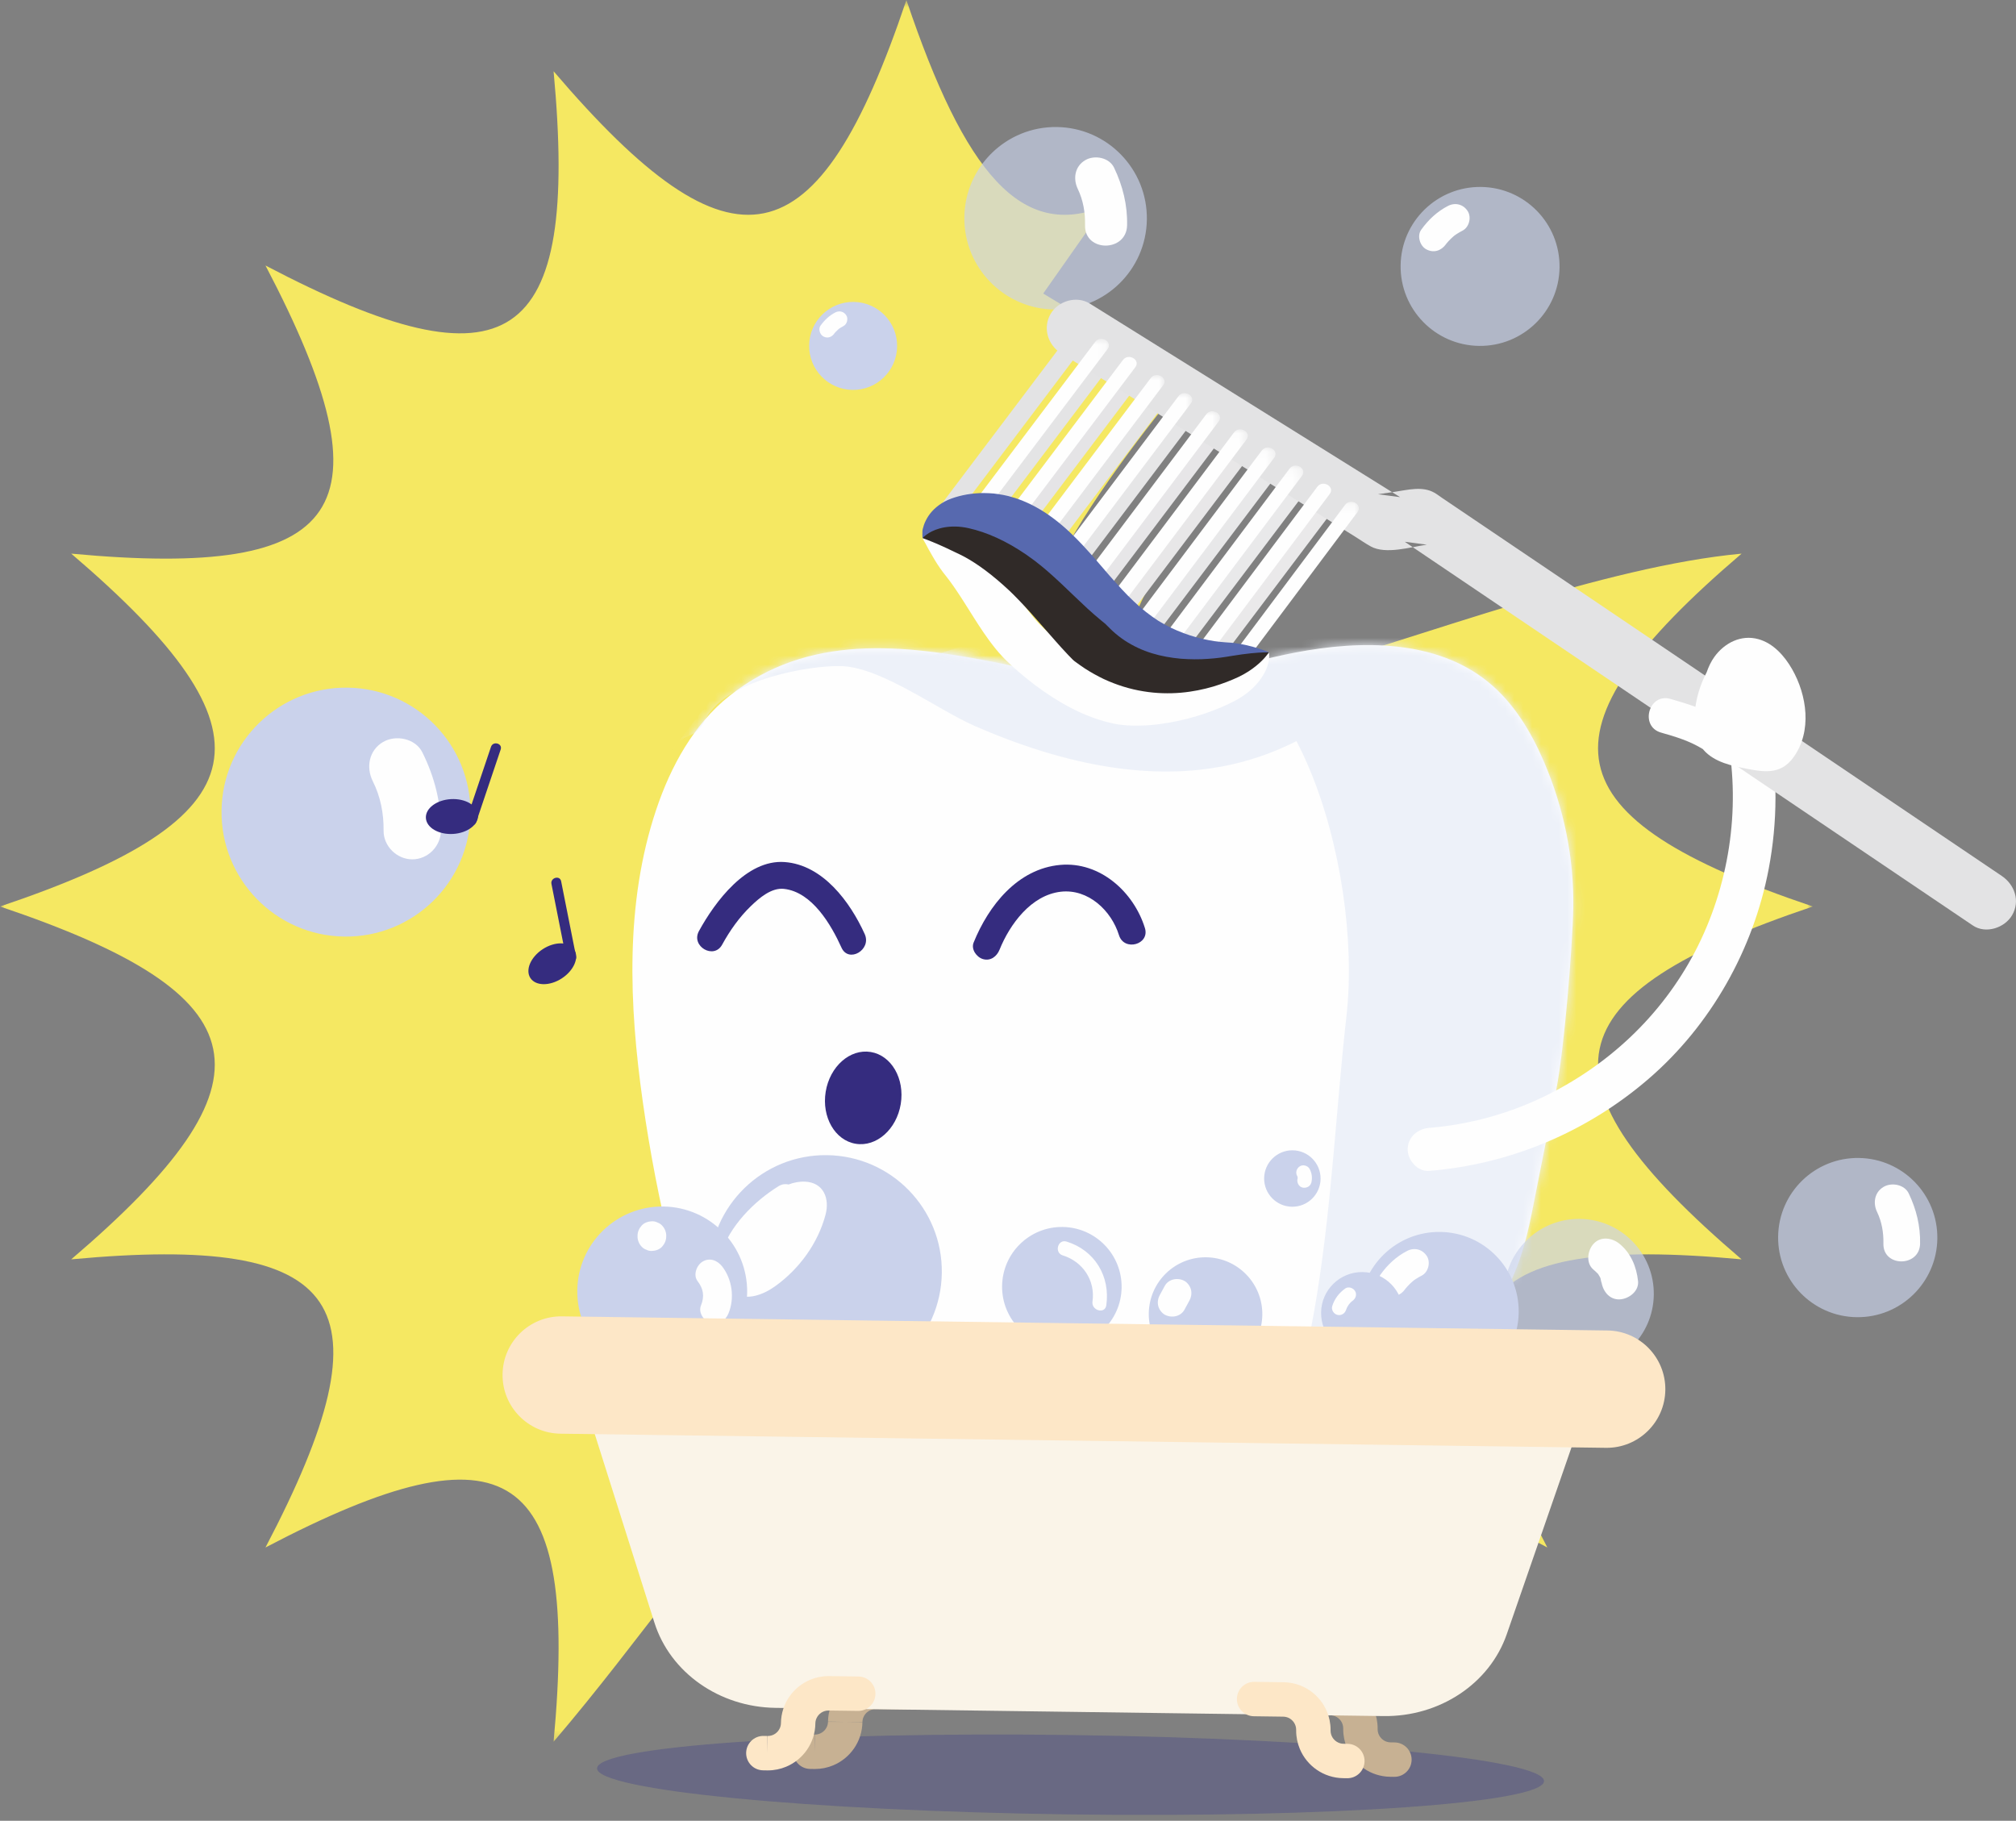 <?xml version="1.0" encoding="UTF-8"?>
<svg width="227px" height="205px" viewBox="0 0 227 205" version="1.1" xmlns="http://www.w3.org/2000/svg" xmlns:xlink="http://www.w3.org/1999/xlink">
    <rect x="0" y="0" width="227" height="205" fill="#808080" stroke="none"/>
    <!-- Generator: Sketch 54.1 (76490) - https://sketchapp.com -->
    <title>Group 168</title>
    <desc>Created with Sketch.</desc>
    <defs>
        <polygon id="path-1" points="0 0.692 204.123 0.692 204.123 196.794 0 196.794"></polygon>
        <polygon id="path-3" points="0.359 0.401 17.048 0.401 17.048 21.536 0.359 21.536"></polygon>
        <polygon id="path-5" points="0.49 0.442 17.179 0.442 17.179 21.578 0.49 21.578"></polygon>
        <polygon id="path-7" points="0.621 0.484 17.31 0.484 17.31 21.62 0.621 21.62"></polygon>
        <polygon id="path-9" points="0.753 0.526 17.44 0.526 17.44 21.661 0.753 21.661"></polygon>
        <polygon id="path-11" points="0.883 0.567 17.571 0.567 17.571 21.702 0.883 21.702"></polygon>
        <polygon id="path-13" points="0.014 0.61 16.702 0.61 16.702 21.745 0.014 21.745"></polygon>
        <polygon id="path-15" points="0.144 0.652 16.832 0.652 16.832 21.787 0.144 21.787"></polygon>
        <polygon id="path-17" points="0.275 0.693 16.964 0.693 16.964 21.829 0.275 21.829"></polygon>
        <polygon id="path-19" points="0.406 0.735 17.095 0.735 17.095 21.871 0.406 21.871"></polygon>
        <polygon id="path-21" points="0.537 0.776 17.226 0.776 17.226 21.912 0.537 21.912"></polygon>
        <path d="M74.833,1.165 C68.635,2.355 62.339,4.655 55.975,4.687 L55.975,4.687 C51.081,4.712 46.007,3.228 41.181,2.283 L41.181,2.283 C30.771,0.243 20.018,-1.039 11.134,6.041 L11.134,6.041 C7.097,9.256 4.515,13.988 2.878,18.88 L2.878,18.88 C-0.633,29.378 -0.176,40.787 1.377,51.744 L1.377,51.744 C2.975,63.009 5.698,74.115 9.48,84.846 L9.48,84.846 C12.049,92.132 14.37,105.876 23.849,106.94 L23.849,106.94 C27.655,107.368 31.278,105.378 34.525,103.347 L34.525,103.347 C37.446,101.519 40.313,99.602 43.116,97.596 L43.116,97.596 C45.986,95.545 49.006,93.322 52.439,92.787 L52.439,92.787 C52.803,92.731 53.169,92.694 53.54,92.676 L53.54,92.676 C57.528,92.497 65.829,101.564 69.407,103.908 L69.407,103.908 C71.995,105.602 74.823,107.364 77.91,107.167 L77.91,107.167 C82.319,106.884 87.949,101.148 89.961,97.214 L89.961,97.214 C92.715,91.832 94.238,84.99 96.18,79.228 L96.18,79.228 C98.607,72.025 100.01,71.684 101.486,64.242 L101.486,64.242 C102.405,59.606 103.325,54.97 104.243,50.335 L104.243,50.335 C105.117,45.931 106.07,34.361 106.149,29.873 L106.149,29.873 C106.248,24.258 105.077,18.639 102.863,13.481 L102.863,13.481 C101.404,10.081 99.437,6.807 96.566,4.471 L96.566,4.471 C92.788,1.401 87.958,0.322 83.016,0.322 L83.016,0.322 C80.27,0.322 77.488,0.655 74.833,1.165" id="path-23"></path>
        <path d="M74.833,1.165 C68.635,2.355 62.339,4.655 55.975,4.687 L55.975,4.687 C51.081,4.712 46.007,3.228 41.181,2.283 L41.181,2.283 C30.771,0.243 20.018,-1.039 11.134,6.041 L11.134,6.041 C7.097,9.256 4.515,13.988 2.878,18.88 L2.878,18.88 C-0.633,29.378 -0.176,40.787 1.377,51.744 L1.377,51.744 C2.975,63.009 5.698,74.115 9.48,84.846 L9.48,84.846 C12.049,92.132 14.37,105.876 23.849,106.94 L23.849,106.94 C27.655,107.368 31.278,105.378 34.525,103.347 L34.525,103.347 C37.446,101.519 40.313,99.602 43.116,97.596 L43.116,97.596 C45.986,95.545 49.006,93.322 52.439,92.787 L52.439,92.787 C52.803,92.731 53.169,92.694 53.54,92.676 L53.54,92.676 C57.528,92.497 65.829,101.564 69.407,103.908 L69.407,103.908 C71.995,105.602 74.823,107.364 77.91,107.167 L77.91,107.167 C82.319,106.884 87.949,101.148 89.961,97.214 L89.961,97.214 C92.715,91.832 94.238,84.99 96.18,79.228 L96.18,79.228 C98.607,72.025 100.01,71.684 101.486,64.242 L101.486,64.242 C102.405,59.606 103.325,54.97 104.243,50.335 L104.243,50.335 C105.117,45.931 106.07,34.361 106.149,29.873 L106.149,29.873 C106.248,24.258 105.077,18.639 102.863,13.481 L102.863,13.481 C101.404,10.081 99.437,6.807 96.566,4.471 L96.566,4.471 C92.788,1.401 87.958,0.322 83.016,0.322 L83.016,0.322 C80.27,0.322 77.488,0.655 74.833,1.165" id="path-25"></path>
        <polygon id="path-27" points="0.664 0.843 16.864 0.843 16.864 21.549 0.664 21.549"></polygon>
        <polygon id="path-29" points="0.935 0.92 17.119 0.92 17.119 21.639 0.935 21.639"></polygon>
        <polygon id="path-31" points="0.069 0.96 16.245 0.96 16.245 21.684 0.069 21.684"></polygon>
        <polygon id="path-33" points="0.204 0.998 16.371 0.998 16.371 21.729 0.204 21.729"></polygon>
        <polygon id="path-35" points="0.339 0.036 16.499 0.036 16.499 20.774 0.339 20.774"></polygon>
        <polygon id="path-37" points="0.474 0.076 16.625 0.076 16.625 20.819 0.474 20.819"></polygon>
        <polygon id="path-39" points="0.609 0.114 16.752 0.114 16.752 20.864 0.609 20.864"></polygon>
        <polygon id="path-41" points="0.879 0.191 17.005 0.191 17.005 20.954 0.879 20.954"></polygon>
    </defs>
    <g id="Page-1" stroke="none" stroke-width="1" fill="none" fill-rule="evenodd">
        <g id="Esileht" transform="translate(-371, -604)">
            <g id="Group-168" transform="translate(371, 603)">
                <g id="Group-3" transform="translate(0, 0.308)">
                    <mask id="mask-2" fill="white">
                        <use xlink:href="#path-1"></use>
                    </mask>
                    <g id="Clip-2"></g>
                    <path d="M204.123,102.754 C174.464,92.757 172.438,83.234 196.102,63.026 C165.11,65.909 114.796,94.543 129.217,67.02 C101.693,81.442 133.545,43.407 133.545,43.407 L117.464,33.742 L124.392,23.887 C115.027,27.776 108.646,20.232 102.061,0.692 C92.064,30.352 82.541,32.377 62.334,8.713 C65.217,39.705 57.416,45.007 29.893,30.585 C44.314,58.108 39.012,65.909 8.02,63.026 C31.685,83.234 29.658,92.757 0,102.754 C29.658,112.751 31.685,122.275 8.02,142.482 C39.012,139.599 44.314,147.399 29.893,174.923 C57.416,160.501 65.217,165.804 62.334,196.794 C82.541,173.131 92.064,150.523 102.061,180.181 C112.058,150.523 117.971,159.28 138.178,182.945 C135.295,151.953 146.707,160.501 174.229,174.923 C159.809,147.399 165.11,139.599 196.102,142.482 C172.438,122.275 174.464,112.751 204.123,102.754" id="Fill-1" fill="#F5E862" mask="url(#mask-2)"></path>
                </g>
                <g id="Group-6" transform="translate(105, 38.308)">
                    <mask id="mask-4" fill="white">
                        <use xlink:href="#path-3"></use>
                    </mask>
                    <g id="Clip-5"></g>
                    <path d="M15.053,0.841 L2.359,17.665 C1.76,18.46 1.161,19.253 0.562,20.048 C-0.244,21.114 1.559,22.15 2.355,21.095 L15.048,4.271 C15.648,3.477 16.245,2.683 16.846,1.888 C17.651,0.821 15.848,-0.214 15.053,0.841" id="Fill-4" fill="#E3E3E4" mask="url(#mask-4)"></path>
                </g>
                <g id="Group-9" transform="translate(108, 40.308)">
                    <mask id="mask-6" fill="white">
                        <use xlink:href="#path-5"></use>
                    </mask>
                    <g id="Clip-8"></g>
                    <path d="M15.184,0.882 L2.49,17.707 C1.891,18.501 1.292,19.295 0.693,20.09 C-0.113,21.155 1.69,22.192 2.486,21.137 L15.179,4.313 C15.779,3.518 16.377,2.725 16.976,1.93 C17.782,0.862 15.979,-0.173 15.184,0.882" id="Fill-7" fill="#E4E4E5" mask="url(#mask-6)"></path>
                </g>
                <g id="Group-12" transform="translate(111, 42.308)">
                    <mask id="mask-8" fill="white">
                        <use xlink:href="#path-7"></use>
                    </mask>
                    <g id="Clip-11"></g>
                    <path d="M15.315,0.924 L2.621,17.749 C2.022,18.543 1.422,19.338 0.824,20.131 C0.018,21.197 1.821,22.234 2.617,21.179 L15.31,4.355 C15.91,3.56 16.508,2.766 17.107,1.972 C17.913,0.905 16.11,-0.131 15.315,0.924" id="Fill-10" fill="#E5E4E6" mask="url(#mask-8)"></path>
                </g>
                <g id="Group-15" transform="translate(114, 44.308)">
                    <mask id="mask-10" fill="white">
                        <use xlink:href="#path-9"></use>
                    </mask>
                    <g id="Clip-14"></g>
                    <path d="M15.446,0.966 L2.752,17.791 C2.153,18.585 1.553,19.379 0.955,20.173 C0.149,21.239 1.951,22.275 2.748,21.221 L15.441,4.396 C16.041,3.602 16.638,2.808 17.238,2.014 C18.044,0.947 16.241,-0.089 15.446,0.966" id="Fill-13" fill="#E5E5E6" mask="url(#mask-10)"></path>
                </g>
                <g id="Group-18" transform="translate(117, 46.308)">
                    <mask id="mask-12" fill="white">
                        <use xlink:href="#path-11"></use>
                    </mask>
                    <g id="Clip-17"></g>
                    <path d="M15.576,1.007 C11.345,6.615 7.114,12.224 2.882,17.832 L1.085,20.215 C0.281,21.28 2.083,22.318 2.878,21.263 C7.109,15.653 11.341,10.046 15.572,4.438 C16.172,3.644 16.77,2.849 17.369,2.056 C18.174,0.988 16.372,-0.048 15.576,1.007" id="Fill-16" fill="#E6E6E7" mask="url(#mask-12)"></path>
                </g>
                <g id="Group-21" transform="translate(121, 48.308)">
                    <mask id="mask-14" fill="white">
                        <use xlink:href="#path-13"></use>
                    </mask>
                    <g id="Clip-20"></g>
                    <path d="M14.707,1.049 C10.476,6.658 6.243,12.266 2.013,17.874 C1.414,18.668 0.814,19.462 0.216,20.256 C-0.59,21.322 1.213,22.36 2.009,21.305 C6.24,15.696 10.471,10.088 14.702,4.48 L16.499,2.097 C17.305,1.03 15.502,-0.006 14.707,1.049" id="Fill-19" fill="#E7E6E8" mask="url(#mask-14)"></path>
                </g>
                <g id="Group-24" transform="translate(124, 50.308)">
                    <mask id="mask-16" fill="white">
                        <use xlink:href="#path-15"></use>
                    </mask>
                    <g id="Clip-23"></g>
                    <path d="M14.838,1.091 C10.607,6.7 6.374,12.308 2.143,17.916 C1.545,18.71 0.945,19.504 0.347,20.298 C-0.459,21.364 1.344,22.401 2.14,21.346 C6.37,15.737 10.602,10.129 14.833,4.521 C15.433,3.728 16.03,2.933 16.63,2.139 C17.436,1.072 15.633,0.037 14.838,1.091" id="Fill-22" fill="#E8E7E8" mask="url(#mask-16)"></path>
                </g>
                <g id="Group-27" transform="translate(127, 52.308)">
                    <mask id="mask-18" fill="white">
                        <use xlink:href="#path-17"></use>
                    </mask>
                    <g id="Clip-26"></g>
                    <path d="M14.969,1.133 C10.737,6.741 6.505,12.349 2.275,17.957 L0.478,20.341 C-0.328,21.406 1.475,22.443 2.271,21.388 L14.964,4.563 C15.564,3.769 16.162,2.975 16.761,2.181 C17.567,1.113 15.764,0.078 14.969,1.133" id="Fill-25" fill="#E8E8E9" mask="url(#mask-18)"></path>
                </g>
                <g id="Group-30" transform="translate(130, 54.308)">
                    <mask id="mask-20" fill="white">
                        <use xlink:href="#path-19"></use>
                    </mask>
                    <g id="Clip-29"></g>
                    <path d="M15.099,1.175 L2.406,17.999 C1.806,18.794 1.207,19.587 0.609,20.382 C-0.197,21.448 1.606,22.485 2.401,21.43 L15.094,4.605 C15.694,3.811 16.293,3.017 16.893,2.222 C17.697,1.155 15.895,0.12 15.099,1.175" id="Fill-28" fill="#E9E9EA" mask="url(#mask-20)"></path>
                </g>
                <g id="Group-33" transform="translate(133, 56.308)">
                    <mask id="mask-22" fill="white">
                        <use xlink:href="#path-21"></use>
                    </mask>
                    <g id="Clip-32"></g>
                    <path d="M15.23,1.217 L2.537,18.041 C1.937,18.835 1.338,19.629 0.74,20.424 C-0.066,21.49 1.737,22.526 2.532,21.471 L15.225,4.647 C15.825,3.852 16.423,3.059 17.024,2.264 C17.828,1.197 16.025,0.162 15.23,1.217" id="Fill-31" fill="#EAE9EA" mask="url(#mask-22)"></path>
                </g>
                <g id="Group-42" transform="translate(67, 73.308)">
                    <path d="M106.856,128.227 C106.823,130.696 82.926,132.373 53.483,131.976 C24.038,131.578 0.195,129.254 0.23,126.787 C0.262,124.319 24.159,122.641 53.602,123.039 C83.047,123.437 106.889,125.759 106.856,128.227" id="Fill-34" fill-opacity="0.3" fill="#33348B"></path>
                    <path d="M34.964,116.293 L31.66,116.248 L31.662,116.248 L31.588,116.248 C30.861,116.248 30.158,116.394 29.522,116.66 C28.567,117.062 27.756,117.728 27.175,118.569 C26.596,119.409 26.248,120.436 26.234,121.528 L26.234,121.546 L26.234,121.556 L28.171,121.556 L26.234,121.528 C26.232,121.737 26.188,121.925 26.112,122.1 C26,122.359 25.81,122.585 25.573,122.743 C25.336,122.898 25.065,122.989 24.755,122.99 L24.708,122.99 L24.708,124.927 L24.735,122.99 L24.278,122.984 C23.21,122.969 22.33,123.825 22.316,124.894 C22.301,125.965 23.156,126.844 24.227,126.858 L24.697,126.864 L24.708,126.864 L24.755,126.864 C25.482,126.865 26.184,126.718 26.82,126.451 C27.777,126.05 28.587,125.385 29.166,124.544 C29.747,123.704 30.094,122.675 30.109,121.582 L30.109,121.566 L30.109,121.556 L28.171,121.556 L30.109,121.582 C30.111,121.374 30.155,121.186 30.231,121.013 C30.343,120.754 30.533,120.525 30.769,120.37 C31.006,120.212 31.279,120.123 31.588,120.123 L31.588,119.507 L31.582,120.123 L31.588,120.123 L31.588,119.507 L31.582,120.123 L31.587,120.123 L31.607,120.123 L31.609,120.123 L34.911,120.166 C35.982,120.183 36.86,119.326 36.874,118.255 C36.889,117.186 36.033,116.308 34.964,116.293" id="Fill-36" fill="#C7B193"></path>
                    <path d="M79.483,120.769 L82.787,120.814 C82.995,120.817 83.182,120.861 83.356,120.936 C83.616,121.048 83.842,121.239 84,121.473 C84.156,121.712 84.246,121.984 84.246,122.293 L84.246,122.32 L84.246,122.312 L84.246,122.386 C84.245,123.113 84.393,123.815 84.66,124.453 C85.06,125.408 85.725,126.219 86.567,126.798 C87.407,127.378 88.435,127.726 89.528,127.74 L89.984,127.746 C91.053,127.76 91.933,126.906 91.948,125.835 C91.962,124.765 91.106,123.886 90.036,123.872 L89.581,123.866 C89.373,123.863 89.185,123.82 89.011,123.745 C88.751,123.631 88.525,123.441 88.368,123.206 C88.211,122.968 88.121,122.695 88.121,122.386 L88.121,122.368 L88.121,122.361 L88.121,122.293 C88.122,121.566 87.974,120.863 87.708,120.227 C87.306,119.272 86.642,118.46 85.8,117.88 C84.96,117.301 83.932,116.954 82.838,116.94 L79.536,116.895 C78.466,116.88 77.587,117.736 77.573,118.806 C77.558,119.876 78.414,120.754 79.483,120.77 L79.483,120.769 Z" id="Fill-38" fill="#C7B193"></path>
                    <path d="M56.441,92.788 C53.006,93.323 49.986,95.545 47.117,97.598 C44.312,99.602 41.447,101.52 38.524,103.349 C35.278,105.379 31.656,107.368 27.849,106.94 C18.37,105.877 16.049,92.132 13.481,84.846 C9.698,74.115 6.977,63.01 5.378,51.745 C3.824,40.787 3.367,29.377 6.878,18.882 C8.514,13.988 11.098,9.258 15.134,6.041 C24.018,-1.038 34.771,0.243 45.181,2.283 C50.007,3.229 55.082,4.713 59.975,4.688 C66.34,4.655 72.635,2.355 78.834,1.165 C86.269,-0.261 94.69,-0.304 100.566,4.472 C103.437,6.807 105.404,10.081 106.863,13.481 C109.077,18.64 110.246,24.259 110.149,29.872 C110.07,34.36 109.117,45.932 108.244,50.336 C107.325,54.972 106.406,59.606 105.486,64.242 C104.01,71.684 102.606,72.025 100.179,79.228 C98.238,84.99 96.714,91.832 93.961,97.215 C91.949,101.148 86.319,106.885 81.91,107.166 C78.825,107.363 75.994,105.601 73.408,103.909 C69.829,101.564 61.527,92.498 57.54,92.677 C57.17,92.693 56.802,92.731 56.441,92.788" id="Fill-40" fill="#FEFEFE"></path>
                </g>
                <g id="Group-49" transform="translate(71, 73.308)">
                    <g id="Group-45">
                        <mask id="mask-24" fill="white">
                            <use xlink:href="#path-23"></use>
                        </mask>
                        <g id="Clip-44"></g>
                        <path d="M73.168,98.027 C72.28,102.586 71.22,107.123 69.792,111.545 C68.123,116.718 66.393,122.065 67.033,127.669 C67.15,128.688 67.325,129.921 66.522,130.56 C66.259,130.77 65.928,130.874 65.6,130.953 C62.601,131.676 59.564,130.775 56.575,130.474 C53.806,130.197 51.614,130.766 49.113,131.812 C46.968,132.709 46.199,133.74 47.943,135.595 C51.386,139.258 57.78,141.116 62.395,142.785 C62.595,142.858 62.796,142.93 62.996,143 L111.934,109.565 L115.822,27.353 L103.105,2.312 L57.842,-6.151 L32.828,1.897 C42.76,8.457 46.08,4.623 60.225,1.381 C74.369,-1.862 82.505,25.317 80.612,42.081 C78.36,62.035 78.63,85.083 67.013,102.518 C66.005,104.034 63.5,105.53 63.109,107.307 C62.718,109.086 64.675,111.251 66.307,112.057 C68.582,113.181 71.122,111.194 72.787,109.277 C77.178,104.225 80.885,98.441 82.678,91.992" id="Fill-43" fill="#EDF1F9" mask="url(#mask-24)"></path>
                    </g>
                    <g id="Group-48">
                        <mask id="mask-26" fill="white">
                            <use xlink:href="#path-25"></use>
                        </mask>
                        <g id="Clip-47"></g>
                        <path d="M4.463,12.421 C6.273,9.6 6.903,11.517 8.5,8.567 C10.916,4.105 20.529,2.531 23.878,2.696 C28.356,2.917 34.622,7.62 38.729,9.417 C63.343,20.186 74.786,10.982 78.661,9.185 C81.724,7.763 65.303,2.672 66.498,-0.486 C66.567,-0.667 66.629,-0.859 66.597,-1.05 C66.504,-1.613 65.762,-1.736 65.192,-1.728 C56.254,-1.596 47.308,-2.033 38.425,-3.038 C33.235,-3.624 27.976,-4.403 22.82,-3.562 C17.666,-2.723 12.511,0.06 10.296,4.79" id="Fill-46" fill="#EDF1F9" mask="url(#mask-26)"></path>
                    </g>
                </g>
                <g id="Group-116" transform="translate(24, 14.308)">
                    <path d="M104.916,91.179 C103.656,87.109 99.847,83.669 95.378,84.072 C90.58,84.504 87.314,88.652 85.629,92.815 C85.319,93.578 85.966,94.47 86.686,94.677 C87.547,94.924 88.242,94.373 88.548,93.619 C89.711,90.744 92.108,87.474 95.441,87.091 C98.526,86.738 101.138,89.207 101.997,91.985 C102.572,93.84 105.495,93.048 104.916,91.179" id="Fill-50" fill="#352C7F"></path>
                    <path d="M73.368,91.864 C71.737,88.26 68.668,84.064 64.347,83.75 C60.053,83.436 56.507,88.225 54.7,91.522 C53.764,93.232 56.379,94.761 57.313,93.051 C58.191,91.449 59.245,89.959 60.566,88.69 C61.505,87.788 62.865,86.616 64.273,86.77 C67.453,87.123 69.594,90.826 70.754,93.392 C71.555,95.164 74.165,93.627 73.368,91.864" id="Fill-52" fill="#352C7F"></path>
                    <path d="M131.791,179.905 L63.308,178.979 C56.99,178.895 51.466,175.005 49.689,169.39 L40.874,141.529 L155.228,143.074 L145.661,170.687 C143.734,176.251 138.106,179.991 131.791,179.905" id="Fill-54" fill="#FAF4E8"></path>
                    <path d="M72.664,175.449 L69.36,175.404 L69.362,175.404 L69.288,175.404 C68.561,175.403 67.858,175.551 67.223,175.817 C66.267,176.219 65.456,176.884 64.876,177.725 C64.296,178.566 63.948,179.594 63.935,180.686 C63.932,180.895 63.889,181.083 63.813,181.256 C63.701,181.515 63.511,181.741 63.275,181.898 C63.037,182.056 62.765,182.145 62.456,182.146 L62.409,182.146 L62.409,184.083 L62.435,182.146 L61.979,182.139 C60.909,182.126 60.03,182.981 60.016,184.051 C60.001,185.122 60.857,186 61.928,186.013 L62.398,186.021 L62.409,186.021 C62.415,186.02 62.431,186.021 62.456,186.021 C63.183,186.021 63.885,185.874 64.521,185.606 C65.477,185.207 66.288,184.541 66.868,183.701 C67.448,182.86 67.795,181.832 67.809,180.739 C67.811,180.531 67.855,180.343 67.931,180.17 C68.043,179.909 68.233,179.683 68.47,179.525 C68.707,179.369 68.979,179.28 69.288,179.279 L69.288,178.665 L69.282,179.279 L69.288,179.279 L69.288,178.665 L69.282,179.279 L69.287,179.279 L69.308,179.279 L69.309,179.279 L72.611,179.323 C73.682,179.338 74.56,178.483 74.574,177.413 C74.59,176.343 73.734,175.464 72.664,175.449" id="Fill-56" fill="#FDE7C7"></path>
                    <path d="M117.184,179.925 L120.488,179.97 C120.696,179.974 120.883,180.016 121.057,180.091 C121.317,180.203 121.543,180.394 121.7,180.63 C121.857,180.867 121.946,181.141 121.947,181.448 L121.947,181.476 L121.947,181.468 L121.947,181.543 C121.946,182.27 122.093,182.971 122.36,183.609 C122.761,184.564 123.425,185.375 124.267,185.953 C125.108,186.534 126.136,186.882 127.229,186.896 L127.685,186.903 C128.754,186.917 129.633,186.061 129.647,184.99 C129.662,183.921 128.806,183.043 127.737,183.029 L127.281,183.022 C127.074,183.019 126.885,182.975 126.712,182.9 C126.452,182.787 126.226,182.597 126.068,182.362 C125.912,182.123 125.822,181.852 125.821,181.543 L125.822,181.524 L125.822,181.516 L125.822,181.448 C125.822,180.723 125.674,180.02 125.408,179.383 C125.007,178.427 124.342,177.616 123.501,177.036 C122.661,176.458 121.633,176.11 120.539,176.095 L117.237,176.052 C116.166,176.036 115.288,176.892 115.274,177.962 C115.258,179.032 116.114,179.911 117.184,179.925" id="Fill-58" fill="#FDE7C7"></path>
                    <path d="M28.972,78.317 C28.868,86.056 22.508,92.247 14.769,92.142 C7.029,92.038 0.839,85.678 0.944,77.939 C1.048,70.198 7.407,64.009 15.147,64.114 C22.887,64.218 29.076,70.578 28.972,78.317" id="Fill-60" fill="#CAD2EB"></path>
                    <path d="M17.976,74.65 C18.844,76.387 19.213,78.254 19.192,80.217 C19.172,81.962 20.69,83.446 22.42,83.446 C24.188,83.446 25.63,81.967 25.65,80.217 C25.684,77.115 24.935,74.157 23.551,71.39 C22.772,69.831 20.569,69.392 19.133,70.232 C17.546,71.161 17.193,73.084 17.976,74.65" id="Fill-62" fill="#FEFEFE"></path>
                    <path d="M105.136,11.407 C105.059,17.082 100.396,21.62 94.722,21.544 C89.046,21.467 84.509,16.803 84.585,11.129 C84.662,5.455 89.324,0.917 95,0.993 C100.674,1.07 105.212,5.732 105.136,11.407" id="Fill-64" fill-opacity="0.66" fill="#CAD2EB"></path>
                    <path d="M97.355,7.958 C97.975,9.254 98.205,10.633 98.175,12.059 C98.111,15.105 102.846,15.104 102.91,12.059 C102.959,9.774 102.425,7.62 101.443,5.569 C100.89,4.417 99.243,4.112 98.205,4.721 C97.025,5.409 96.801,6.803 97.355,7.958" id="Fill-66" fill="#FEFEFE"></path>
                    <path d="M194.143,126.152 C194.076,131.102 190.008,135.061 185.058,134.994 C180.107,134.927 176.149,130.86 176.215,125.91 C176.283,120.96 180.35,117.001 185.3,117.067 C190.25,117.134 194.21,121.202 194.143,126.152" id="Fill-68" fill-opacity="0.66" fill="#CAD2EB"></path>
                    <path d="M187.355,123.144 C187.896,124.273 188.097,125.476 188.071,126.719 C188.015,129.377 192.146,129.377 192.201,126.719 C192.243,124.727 191.778,122.847 190.921,121.059 C190.44,120.054 189.001,119.789 188.096,120.319 C187.068,120.919 186.872,122.135 187.355,123.144" id="Fill-70" fill="#FEFEFE"></path>
                    <path d="M124.695,119.425 C124.672,121.179 123.23,122.581 121.475,122.558 C119.721,122.534 118.319,121.093 118.342,119.338 C118.366,117.585 119.808,116.182 121.562,116.205 C123.315,116.23 124.718,117.67 124.695,119.425" id="Fill-72" fill="#CAD2EB"></path>
                    <path d="M162.217,132.466 C162.155,137.119 158.331,140.839 153.678,140.777 C149.025,140.714 145.305,136.891 145.367,132.238 C145.43,127.586 149.253,123.865 153.905,123.928 C158.559,123.99 162.279,127.814 162.217,132.466" id="Fill-74" fill-opacity="0.66" fill="#CAD2EB"></path>
                    <path d="M102.293,131.657 C102.242,135.373 99.189,138.344 95.474,138.294 C91.758,138.244 88.786,135.191 88.836,131.476 C88.887,127.759 91.939,124.788 95.655,124.837 C99.371,124.887 102.343,127.941 102.293,131.657" id="Fill-76" fill="#CAD2EB"></path>
                    <path d="M82.047,130.018 C81.95,137.247 76.01,143.03 68.78,142.931 C61.551,142.833 55.769,136.894 55.866,129.664 C55.965,122.435 61.904,116.654 69.133,116.751 C76.363,116.849 82.145,122.789 82.047,130.018" id="Fill-78" fill="#CAD2EB"></path>
                    <path d="M118.135,134.729 C118.086,138.259 115.188,141.082 111.657,141.033 C108.127,140.985 105.305,138.086 105.353,134.557 C105.401,131.027 108.3,128.204 111.829,128.25 C115.36,128.298 118.183,131.199 118.135,134.729" id="Fill-80" fill="#CAD2EB"></path>
                    <path d="M147.004,134.465 C146.938,139.405 142.877,143.359 137.936,143.291 C132.993,143.226 129.04,139.165 129.108,134.223 C129.175,129.28 133.234,125.328 138.178,125.395 C143.118,125.462 147.071,129.523 147.004,134.465" id="Fill-82" fill="#CAD2EB"></path>
                    <path d="M155.436,129.651 C155.612,129.796 155.765,129.952 155.926,130.111 C156.076,130.288 156.072,130.281 155.915,130.088 C155.979,130.182 156.038,130.276 156.094,130.374 C156.149,130.472 156.2,130.572 156.248,130.673 C156.15,130.437 156.142,130.429 156.222,130.651 C156.246,130.758 156.371,131.465 156.311,130.924 C156.428,131.996 157.178,133.043 158.377,132.99 C159.396,132.944 160.567,132.075 160.442,130.924 C160.267,129.312 159.641,127.782 158.356,126.73 C157.521,126.047 156.242,125.854 155.436,126.73 C154.741,127.487 154.542,128.921 155.436,129.651" id="Fill-84" fill="#FEFEFE"></path>
                    <path d="M134.45,127.53 C133.219,128.161 132.228,129.096 131.429,130.214 C130.934,130.902 131.286,132.042 132.007,132.423 C132.84,132.864 133.689,132.578 134.215,131.843 C134.379,131.617 134.185,131.866 134.293,131.739 C134.361,131.66 134.428,131.582 134.498,131.506 C134.673,131.315 134.857,131.135 135.054,130.966 C135.073,130.948 135.305,130.763 135.191,130.848 C135.055,130.95 135.377,130.722 135.406,130.705 C135.624,130.562 135.847,130.436 136.078,130.317 C136.832,129.931 137.113,128.814 136.659,128.109 C136.163,127.342 135.255,127.116 134.45,127.53" id="Fill-86" fill="#FEFEFE"></path>
                    <path d="M77.014,25.705 C76.977,28.441 74.73,30.629 71.994,30.592 C69.258,30.555 67.071,28.307 67.109,25.571 C67.145,22.836 69.393,20.648 72.128,20.684 C74.864,20.722 77.051,22.969 77.014,25.705" id="Fill-88" fill="#CAD2EB"></path>
                    <path d="M70.065,21.866 C69.382,22.216 68.836,22.734 68.391,23.352 C68.119,23.733 68.313,24.363 68.712,24.575 C69.174,24.818 69.644,24.661 69.935,24.255 C70.026,24.129 69.919,24.266 69.978,24.195 C70.015,24.152 70.052,24.109 70.091,24.067 C70.188,23.962 70.291,23.862 70.399,23.768 C70.411,23.759 70.539,23.657 70.476,23.703 C70.4,23.761 70.579,23.634 70.594,23.623 C70.714,23.546 70.839,23.474 70.967,23.409 C71.383,23.195 71.539,22.577 71.287,22.187 C71.013,21.762 70.51,21.637 70.065,21.866" id="Fill-90" fill="#FEFEFE"></path>
                    <path d="M133.981,134.588 C133.947,137.136 131.853,139.173 129.305,139.139 C126.758,139.104 124.721,137.011 124.755,134.464 C124.79,131.916 126.882,129.879 129.43,129.913 C131.978,129.947 134.015,132.04 133.981,134.588" id="Fill-92" fill="#CAD2EB"></path>
                    <path d="M107.145,131.482 C106.958,131.826 106.773,132.169 106.586,132.513 C106.383,132.889 106.309,133.339 106.424,133.757 C106.527,134.131 106.817,134.537 107.166,134.722 C107.919,135.12 108.945,134.936 109.374,134.143 C109.56,133.799 109.748,133.455 109.933,133.111 C110.136,132.736 110.21,132.285 110.095,131.868 C109.993,131.494 109.703,131.087 109.354,130.902 C108.601,130.505 107.575,130.689 107.145,131.482" id="Fill-94" fill="#FEFEFE"></path>
                    <path d="M95.67,128.039 C97.921,128.732 99.352,130.869 99.013,133.229 C98.866,134.245 100.422,134.685 100.569,133.657 C101.036,130.404 99.27,127.457 96.099,126.482 C95.103,126.176 94.678,127.733 95.67,128.039" id="Fill-96" fill="#FEFEFE"></path>
                    <path d="M66.643,119.732 C66.01,119.703 65.381,119.828 64.786,120.055 C64.434,119.967 64.039,120.008 63.635,120.262 C60.856,121.998 58.153,124.736 57.135,127.929 C56.616,129.56 56.941,131.446 58.557,132.309 C60.164,133.169 61.958,132.461 63.319,131.482 C66.008,129.544 68.103,126.672 68.957,123.45 C69.436,121.641 68.745,119.829 66.643,119.732" id="Fill-98" fill="#FEFEFE"></path>
                    <path d="M60.128,132.225 C60.056,137.505 55.717,141.729 50.436,141.657 C45.155,141.586 40.933,137.247 41.003,131.966 C41.075,126.686 45.413,122.462 50.695,122.533 C55.976,122.605 60.199,126.944 60.128,132.225" id="Fill-100" fill="#CAD2EB"></path>
                    <path d="M51.016,125.923 L51.017,125.809 C51.023,125.399 50.833,124.957 50.544,124.667 C50.398,124.509 50.225,124.399 50.025,124.333 C49.832,124.233 49.624,124.187 49.403,124.194 C48.986,124.212 48.552,124.351 48.261,124.667 C47.969,124.986 47.794,125.369 47.788,125.809 L47.787,125.923 C47.782,126.332 47.971,126.776 48.259,127.065 C48.406,127.222 48.579,127.334 48.78,127.399 C48.972,127.499 49.179,127.546 49.402,127.537 C49.819,127.519 50.252,127.381 50.543,127.065 C50.835,126.746 51.009,126.361 51.016,125.923" id="Fill-102" fill="#FEFEFE"></path>
                    <path d="M54.548,130.936 C55.22,131.81 55.34,132.664 54.925,133.684 C54.596,134.492 55.282,135.457 56.052,135.669 C56.976,135.923 57.708,135.353 58.038,134.542 C58.727,132.848 58.45,130.756 57.336,129.306 C56.805,128.616 55.946,128.248 55.127,128.726 C54.447,129.124 54.013,130.24 54.548,130.936" id="Fill-104" fill="#FEFEFE"></path>
                    <path d="M156.82,149.702 L39.104,148.112 C35.456,148.062 32.538,145.065 32.588,141.417 C32.636,137.768 35.633,134.85 39.283,134.9 L156.999,136.491 C160.646,136.539 163.564,139.537 163.515,143.185 C163.466,146.834 160.467,149.752 156.82,149.702" id="Fill-106" fill="#FDE7C7"></path>
                    <path d="M127.476,131.761 C126.774,132.26 126.274,132.914 126.01,133.739 C125.876,134.155 126.166,134.619 126.574,134.731 C127.01,134.852 127.433,134.584 127.567,134.168 C127.691,133.782 127.965,133.386 128.29,133.155 C128.646,132.904 128.815,132.451 128.58,132.05 C128.375,131.7 127.833,131.508 127.476,131.761" id="Fill-108" fill="#FEFEFE"></path>
                    <path d="M122.065,119.112 C122.149,119.265 122.041,118.978 122.082,119.134 C122.088,119.165 122.124,119.386 122.118,119.259 C122.11,119.128 122.11,119.335 122.113,119.359 C122.109,119.422 122.114,119.399 122.126,119.292 C122.12,119.331 122.111,119.37 122.1,119.408 C121.998,119.816 122.233,120.302 122.665,120.401 C123.084,120.496 123.546,120.275 123.658,119.837 C123.79,119.308 123.719,118.774 123.459,118.298 C123.256,117.925 122.713,117.776 122.354,118.008 C121.978,118.25 121.848,118.716 122.065,119.112" id="Fill-110" fill="#FEFEFE"></path>
                    <path d="M136.927,118.523 C146.054,117.779 154.696,114.142 161.63,108.16 C168.642,102.111 173.428,93.608 175.154,84.525 C176.163,79.209 176.173,73.83 175.189,68.511 C174.951,67.225 173.394,66.495 172.21,66.819 C170.858,67.191 170.281,68.508 170.519,69.799 C172.015,77.892 170.67,86.528 166.866,93.82 C163.09,101.058 157.015,106.738 149.661,110.247 C145.689,112.143 141.315,113.322 136.927,113.679 C135.624,113.786 134.506,114.716 134.506,116.1 C134.506,117.33 135.616,118.629 136.927,118.523" id="Fill-112" fill="#FEFEFE"></path>
                    <path d="M201.403,85.318 C199.055,83.732 196.708,82.146 194.359,80.561 C188.814,76.815 183.267,73.069 177.721,69.324 C171.224,64.935 164.726,60.547 158.227,56.158 C153.023,52.644 147.82,49.13 142.616,45.615 C141.202,44.66 139.787,43.704 138.373,42.749 C138.09,42.557 137.811,42.339 137.513,42.169 C136.165,41.397 134.52,41.849 133.053,42.063 C132.422,42.154 131.791,42.247 131.161,42.339 C131.989,42.447 132.819,42.555 133.648,42.664 C129.721,40.214 125.795,37.765 121.868,35.315 C115.599,31.406 109.333,27.496 103.066,23.588 C101.616,22.682 100.166,21.778 98.716,20.875 C97.236,19.951 95.161,20.558 94.299,22.032 C93.394,23.579 93.972,25.525 95.457,26.45 C100.098,29.344 104.739,32.241 109.381,35.135 C115.796,39.136 122.211,43.138 128.626,47.139 C129.2,47.498 129.766,47.896 130.36,48.221 C132.044,49.142 134.817,48.283 136.661,48.016 C135.833,47.907 135.003,47.798 134.174,47.69 C141.403,52.573 148.632,57.455 155.862,62.338 C167.313,70.072 178.764,77.805 190.215,85.539 C192.858,87.324 195.501,89.109 198.144,90.893 C199.59,91.871 201.722,91.172 202.561,89.735 C203.492,88.144 202.852,86.297 201.403,85.318" id="Fill-114" fill="#E3E3E4"></path>
                </g>
                <g id="Group-119" transform="translate(108, 38.308)">
                    <mask id="mask-28" fill="white">
                        <use xlink:href="#path-27"></use>
                    </mask>
                    <g id="Clip-118"></g>
                    <path d="M2.216,21.207 C6.447,15.599 10.679,9.991 14.91,4.383 C15.509,3.589 16.109,2.795 16.707,2 C17.332,1.171 15.932,0.366 15.314,1.186 C11.082,6.794 6.851,12.402 2.619,18.011 C2.021,18.806 1.422,19.599 0.822,20.394 C0.195,21.223 1.598,22.027 2.216,21.207" id="Fill-117" fill="#FEFEFE" mask="url(#mask-28)"></path>
                </g>
                <path d="M113.351,61.559 L126.039,44.73 C126.637,43.935 127.237,43.141 127.834,42.347 C128.46,41.517 127.059,40.712 126.441,41.532 L113.754,58.362 C113.155,59.157 112.556,59.952 111.957,60.745 C111.331,61.575 112.733,62.38 113.351,61.559" id="Fill-120" fill="#FEFEFE"></path>
                <g id="Group-124" transform="translate(114, 42.308)">
                    <mask id="mask-30" fill="white">
                        <use xlink:href="#path-29"></use>
                    </mask>
                    <g id="Clip-123"></g>
                    <path d="M2.486,21.296 C6.713,15.685 10.939,10.073 15.166,4.462 C15.764,3.667 16.363,2.872 16.962,2.078 C17.587,1.247 16.185,0.442 15.568,1.263 C11.341,6.874 7.115,12.485 2.887,18.098 C2.29,18.893 1.691,19.688 1.091,20.482 C0.466,21.312 1.868,22.116 2.486,21.296" id="Fill-122" fill="#FEFEFE" mask="url(#mask-30)"></path>
                </g>
                <g id="Group-127" transform="translate(118, 44.308)">
                    <mask id="mask-32" fill="white">
                        <use xlink:href="#path-31"></use>
                    </mask>
                    <g id="Clip-126"></g>
                    <path d="M1.62,21.341 C5.845,15.728 10.068,10.114 14.294,4.501 C14.891,3.706 15.489,2.912 16.088,2.116 C16.713,1.286 15.311,0.481 14.693,1.301 C10.47,6.915 6.245,12.528 2.02,18.142 C1.423,18.937 0.825,19.732 0.226,20.527 C-0.399,21.358 1.003,22.161 1.62,21.341" id="Fill-125" fill="#FEFEFE" mask="url(#mask-32)"></path>
                </g>
                <g id="Group-130" transform="translate(121, 46.308)">
                    <mask id="mask-34" fill="white">
                        <use xlink:href="#path-33"></use>
                    </mask>
                    <g id="Clip-129"></g>
                    <path d="M1.755,21.386 C5.977,15.771 10.199,10.156 14.421,4.541 L16.215,2.156 C16.84,1.324 15.439,0.519 14.821,1.341 C10.598,6.955 6.377,12.571 2.154,18.186 L0.361,20.572 C-0.264,21.402 1.138,22.207 1.755,21.386" id="Fill-128" fill="#FEFEFE" mask="url(#mask-34)"></path>
                </g>
                <g id="Group-133" transform="translate(124, 49.308)">
                    <mask id="mask-36" fill="white">
                        <use xlink:href="#path-35"></use>
                    </mask>
                    <g id="Clip-132"></g>
                    <path d="M1.89,20.43 C6.11,14.814 10.329,9.197 14.549,3.58 C15.147,2.784 15.744,1.99 16.342,1.195 C16.966,0.363 15.566,-0.442 14.949,0.38 C10.729,5.995 6.508,11.613 2.288,17.23 C1.691,18.026 1.094,18.821 0.495,19.617 C-0.129,20.447 1.273,21.252 1.89,20.43" id="Fill-131" fill="#FEFEFE" mask="url(#mask-36)"></path>
                </g>
                <g id="Group-136" transform="translate(127, 51.308)">
                    <mask id="mask-38" fill="white">
                        <use xlink:href="#path-37"></use>
                    </mask>
                    <g id="Clip-135"></g>
                    <path d="M2.025,20.475 C6.243,14.857 10.46,9.238 14.677,3.62 C15.275,2.825 15.873,2.028 16.469,1.233 C17.093,0.402 15.692,-0.403 15.076,0.418 C10.858,6.037 6.64,11.655 2.422,17.274 C1.826,18.07 1.229,18.866 0.631,19.661 C0.007,20.493 1.408,21.297 2.025,20.475" id="Fill-134" fill="#FEFEFE" mask="url(#mask-38)"></path>
                </g>
                <g id="Group-139" transform="translate(130, 53.308)">
                    <mask id="mask-40" fill="white">
                        <use xlink:href="#path-39"></use>
                    </mask>
                    <g id="Clip-138"></g>
                    <path d="M2.159,20.52 C6.375,14.901 10.591,9.28 14.806,3.659 C15.402,2.864 15.999,2.068 16.596,1.271 C17.221,0.44 15.819,-0.365 15.201,0.458 C10.986,6.078 6.771,11.698 2.555,17.318 C1.96,18.115 1.363,18.91 0.765,19.706 C0.141,20.538 1.542,21.342 2.159,20.52" id="Fill-137" fill="#FEFEFE" mask="url(#mask-40)"></path>
                </g>
                <path d="M135.294,75.873 C139.507,70.252 143.72,64.63 147.933,59.007 C148.529,58.211 149.125,57.416 149.723,56.62 C150.346,55.787 148.945,54.982 148.328,55.805 C144.115,61.426 139.902,67.049 135.69,72.67 C135.093,73.466 134.497,74.263 133.899,75.059 C133.276,75.891 134.678,76.695 135.294,75.873" id="Fill-140" fill="#FEFEFE"></path>
                <g id="Group-144" transform="translate(136, 57.308)">
                    <mask id="mask-42" fill="white">
                        <use xlink:href="#path-41"></use>
                    </mask>
                    <g id="Clip-143"></g>
                    <path d="M2.429,20.61 C6.639,14.986 10.851,9.363 15.061,3.74 C15.658,2.943 16.253,2.146 16.85,1.35 C17.473,0.518 16.072,-0.287 15.455,0.535 C11.245,6.158 7.034,11.783 2.824,17.406 C2.227,18.202 1.631,19 1.034,19.796 C0.411,20.627 1.813,21.432 2.429,20.61" id="Fill-142" fill="#FEFEFE" mask="url(#mask-42)"></path>
                </g>
                <g id="Group-167" transform="translate(47, 21.308)">
                    <path d="M154.774,55.007 C153.932,53.543 152.673,52.118 150.991,51.654 C149.05,51.117 147.189,52.068 146.051,53.631 C145.662,54.168 145.385,54.763 145.171,55.377 C144.598,56.491 144.169,57.685 143.96,58.914 C143.94,59.033 143.923,59.153 143.905,59.274 C142.973,58.93 142.017,58.644 141.083,58.38 C138.641,57.691 137.598,61.487 140.036,62.176 C141.675,62.639 143.319,63.14 144.76,64.048 C144.784,64.075 144.799,64.106 144.823,64.133 C146.056,65.528 148.044,65.929 149.792,66.268 C151.859,66.669 153.596,66.828 154.952,64.947 C157.054,62.027 156.475,57.965 154.774,55.007" id="Fill-145" fill="#FEFEFE"></path>
                    <path d="M45.972,102.613 C45.507,105.466 47.022,108.089 49.355,108.469 C51.689,108.85 53.957,106.845 54.424,103.992 C54.889,101.137 53.374,98.515 51.04,98.135 C48.707,97.755 46.438,99.759 45.972,102.613" id="Fill-147" fill="#352C7F"></path>
                    <path d="M17.652,86.6 C18.243,87.509 17.618,88.963 16.256,89.849 C14.895,90.735 13.311,90.714 12.72,89.806 C12.13,88.897 12.754,87.442 14.116,86.556 C15.478,85.671 17.06,85.69 17.652,86.6" id="Fill-149" fill="#352C7F"></path>
                    <path d="M17.862,87.368 C17.302,84.552 16.744,81.733 16.184,78.916 C16.044,78.204 14.954,78.506 15.094,79.217 C15.653,82.034 16.213,84.851 16.771,87.669 C16.913,88.381 18.003,88.08 17.862,87.368" id="Fill-151" fill="#352C7F"></path>
                    <path d="M6.827,71.462 C6.888,72.544 5.62,73.495 3.999,73.586 C2.378,73.676 1.014,72.872 0.954,71.788 C0.893,70.706 2.159,69.755 3.781,69.665 C5.402,69.574 6.766,70.38 6.827,71.462" id="Fill-153" fill="#352C7F"></path>
                    <path d="M6.624,72.243 C7.54,69.52 8.458,66.799 9.376,64.077 C9.608,63.386 8.517,63.09 8.286,63.776 C7.368,66.498 6.451,69.221 5.534,71.942 C5.302,72.634 6.393,72.93 6.624,72.243" id="Fill-155" fill="#352C7F"></path>
                    <path d="M128.604,9.81 C128.537,14.751 124.477,18.704 119.535,18.637 C114.592,18.571 110.64,14.51 110.708,9.568 C110.773,4.625 114.833,0.674 119.776,0.74 C124.718,0.807 128.67,4.868 128.604,9.81" id="Fill-157" fill-opacity="0.66" fill="#CAD2EB"></path>
                    <path d="M116.048,2.874 C114.817,3.506 113.828,4.441 113.026,5.559 C112.532,6.247 112.883,7.387 113.606,7.768 C114.44,8.209 115.287,7.923 115.815,7.188 C115.977,6.962 115.784,7.211 115.892,7.084 C115.958,7.006 116.027,6.928 116.096,6.852 C116.272,6.66 116.456,6.48 116.652,6.311 C116.673,6.294 116.905,6.107 116.791,6.193 C116.654,6.295 116.977,6.067 117.006,6.049 C117.223,5.907 117.447,5.78 117.678,5.662 C118.43,5.275 118.711,4.159 118.257,3.454 C117.762,2.686 116.854,2.461 116.048,2.874" id="Fill-159" fill="#FEFEFE"></path>
                    <path d="M56.88,40.273 C56.88,40.273 56.879,40.256 56.875,40.225 C56.871,40.193 56.868,40.146 56.867,40.088 C56.86,39.968 56.854,39.791 56.862,39.577 C56.864,39.523 56.867,39.466 56.869,39.407 C56.881,39.346 56.896,39.284 56.911,39.216 C56.942,39.081 56.987,38.935 57.041,38.774 C57.097,38.607 57.168,38.456 57.248,38.293 C57.334,38.137 57.42,37.952 57.537,37.789 C57.987,37.108 58.745,36.418 59.761,35.969 C60.778,35.542 61.998,35.267 63.337,35.21 C63.504,35.209 63.673,35.208 63.844,35.207 C64.015,35.203 64.188,35.209 64.36,35.222 C64.535,35.233 64.712,35.245 64.89,35.256 C65.067,35.275 65.244,35.303 65.424,35.328 C65.785,35.371 66.148,35.456 66.517,35.537 C66.701,35.584 66.884,35.642 67.07,35.695 L67.35,35.778 L67.638,35.88 C67.784,35.935 67.932,35.989 68.081,36.043 C68.27,36.125 68.46,36.206 68.651,36.288 C68.853,36.372 69.01,36.458 69.184,36.544 C69.355,36.63 69.529,36.714 69.694,36.812 C70.373,37.179 71.013,37.611 71.632,38.074 C72.868,39 73.978,40.072 75.002,41.169 C75.516,41.719 76.011,42.281 76.491,42.834 C76.96,43.377 77.43,43.921 77.9,44.466 C78.828,45.522 79.734,46.533 80.662,47.399 C81.125,47.833 81.585,48.242 82.052,48.606 C82.519,48.968 82.981,49.303 83.444,49.599 C83.702,49.749 83.957,49.896 84.21,50.042 C84.314,50.096 84.418,50.151 84.522,50.204 C84.628,50.257 84.72,50.314 84.847,50.37 C85.322,50.596 85.799,50.804 86.276,50.978 C87.228,51.335 88.173,51.591 89.069,51.762 C89.965,51.946 90.811,52.002 91.571,52.051 C91.762,52.064 91.949,52.092 92.132,52.119 C92.314,52.137 92.491,52.162 92.667,52.196 C93.02,52.273 93.346,52.316 93.663,52.413 C94.285,52.555 94.84,52.752 95.234,52.883 C95.433,52.952 95.596,53.023 95.707,53.069 C95.762,53.09 95.805,53.11 95.834,53.126 C95.864,53.139 95.878,53.145 95.878,53.145 C95.878,53.145 95.872,53.161 95.86,53.19 C95.849,53.218 95.83,53.261 95.804,53.314 C95.753,53.421 95.675,53.582 95.56,53.766 C95.332,54.148 94.947,54.636 94.362,55.108 C94.215,55.222 94.058,55.341 93.887,55.453 C93.717,55.57 93.533,55.677 93.337,55.771 C93.14,55.869 92.933,55.962 92.713,56.052 C92.492,56.131 92.261,56.204 92.019,56.268 C91.048,56.491 89.92,56.637 88.679,56.638 C87.438,56.631 86.082,56.486 84.687,56.116 C83.989,55.93 83.284,55.688 82.58,55.389 C82.408,55.326 82.215,55.227 82.028,55.137 C81.84,55.044 81.652,54.952 81.463,54.857 C81.359,54.806 81.295,54.768 81.223,54.727 L81.008,54.603 C80.839,54.504 80.67,54.406 80.5,54.307 C79.157,53.47 77.937,52.44 76.839,51.357 C75.737,50.27 74.745,49.138 73.794,48.042 C73.325,47.508 72.857,46.975 72.39,46.444 C71.932,45.926 71.472,45.437 71.016,44.966 C70.104,44.025 69.186,43.197 68.283,42.504 C67.827,42.168 67.383,41.844 66.939,41.577 C66.829,41.503 66.718,41.445 66.607,41.38 C66.498,41.318 66.38,41.246 66.292,41.201 C66.198,41.149 66.107,41.096 66.014,41.045 C65.875,40.981 65.737,40.917 65.601,40.854 L65.496,40.804 L65.444,40.78 L65.419,40.767 C65.356,40.743 65.489,40.794 65.473,40.788 L65.462,40.784 L65.31,40.72 C65.209,40.678 65.109,40.632 65.008,40.593 C64.799,40.526 64.6,40.432 64.391,40.381 C63.978,40.25 63.564,40.166 63.162,40.095 C62.355,39.961 61.605,39.976 60.954,40.038 C60.297,40.08 59.685,40.083 59.096,40.1 C58.947,40.107 58.807,40.115 58.674,40.124 C58.601,40.126 58.531,40.127 58.464,40.128 C58.393,40.13 58.341,40.139 58.277,40.139 C58.146,40.144 58.025,40.15 57.913,40.155 C57.853,40.159 57.795,40.163 57.739,40.166 C57.681,40.176 57.625,40.186 57.572,40.196 C57.361,40.234 57.185,40.252 57.066,40.26 C57.007,40.267 56.96,40.27 56.928,40.271 C56.896,40.273 56.88,40.273 56.88,40.273" id="Fill-161" fill="#5769AF"></path>
                    <path d="M56.88,40.273 C56.88,40.273 56.895,40.267 56.924,40.254 C56.954,40.239 56.997,40.219 57.053,40.199 C57.167,40.153 57.334,40.086 57.545,40.024 C57.654,39.999 57.78,39.972 57.919,39.953 C58.058,39.93 58.215,39.916 58.371,39.909 C58.53,39.899 58.698,39.901 58.883,39.903 C59.058,39.919 59.253,39.928 59.449,39.962 C60.24,40.079 61.158,40.407 62.02,40.999 C62.873,41.599 63.724,42.377 64.571,43.25 C65.41,44.127 66.236,45.115 67.029,46.144 C67.823,47.169 68.599,48.253 69.359,49.188 C69.549,49.421 69.737,49.634 69.921,49.833 L70.058,49.972 L70.11,50.027 L70.206,50.119 C70.333,50.245 70.461,50.372 70.589,50.498 C70.837,50.734 71.048,50.94 71.3,51.168 C71.545,51.391 71.794,51.616 72.049,51.831 C72.3,52.051 72.56,52.257 72.82,52.467 C73.087,52.665 73.348,52.875 73.62,53.062 C74.155,53.457 74.719,53.793 75.283,54.117 C75.848,54.439 76.432,54.703 77.013,54.952 C77.597,55.181 78.182,55.387 78.767,55.544 C78.912,55.593 79.06,55.621 79.206,55.658 L79.424,55.711 L79.478,55.725 L79.506,55.732 L79.52,55.736 C79.506,55.733 79.568,55.746 79.492,55.73 L79.627,55.756 L79.691,55.77 L79.72,55.775 L79.779,55.784 L79.964,55.81 C80.091,55.826 80.224,55.843 80.362,55.855 C80.917,55.9 81.529,55.913 82.14,55.894 C83.366,55.865 84.605,55.742 85.766,55.58 C86.931,55.418 88.029,55.209 89.019,54.967 C89.515,54.851 89.983,54.721 90.42,54.587 C90.859,54.459 91.276,54.346 91.672,54.247 C92.462,54.045 93.17,53.904 93.777,53.765 C94.385,53.627 94.899,53.49 95.274,53.366 C95.459,53.301 95.618,53.252 95.716,53.208 C95.823,53.167 95.878,53.145 95.878,53.145 C95.878,53.145 95.891,53.205 95.901,53.319 C95.908,53.431 95.92,53.606 95.899,53.824 C95.862,54.261 95.699,54.905 95.299,55.597 C94.904,56.292 94.289,57.035 93.468,57.675 C93.06,57.999 92.603,58.298 92.103,58.566 C91.602,58.832 91.067,59.08 90.506,59.325 C89.378,59.805 88.136,60.239 86.791,60.589 C85.443,60.938 84.001,61.211 82.438,61.337 C81.653,61.393 80.841,61.422 79.961,61.365 C79.742,61.352 79.515,61.333 79.283,61.305 L78.93,61.257 L78.72,61.223 L78.547,61.19 L78.412,61.164 L78.216,61.119 L77.902,61.044 C77.693,60.993 77.482,60.948 77.277,60.883 C76.445,60.655 75.644,60.343 74.856,60.01 C74.076,59.66 73.317,59.272 72.589,58.852 C71.137,58.006 69.784,57.053 68.547,56.044 C68.234,55.793 67.932,55.536 67.634,55.277 C67.341,55.023 67.025,54.732 66.748,54.478 C66.617,54.355 66.487,54.232 66.358,54.109 L66.261,54.016 L66.125,53.88 L65.89,53.637 C65.591,53.317 65.316,53 65.066,52.69 C64.066,51.451 63.334,50.29 62.649,49.224 C61.972,48.156 61.374,47.182 60.798,46.328 C60.517,45.896 60.233,45.507 59.966,45.134 C59.699,44.769 59.428,44.441 59.186,44.127 C58.707,43.491 58.333,42.89 58.011,42.33 C57.846,42.054 57.699,41.788 57.563,41.546 C57.43,41.301 57.318,41.095 57.218,40.898 C57.102,40.712 57.018,40.552 56.962,40.444 C56.934,40.391 56.913,40.348 56.9,40.318 C56.886,40.289 56.88,40.273 56.88,40.273" id="Fill-163" fill="#FEFEFE"></path>
                    <path d="M56.88,40.273 C56.88,40.273 56.916,40.232 56.989,40.166 C57.064,40.098 57.162,39.994 57.323,39.886 C57.64,39.654 58.128,39.373 58.818,39.185 C59.503,38.996 60.378,38.908 61.339,39.032 C61.82,39.091 62.317,39.211 62.833,39.353 C63.349,39.496 63.876,39.678 64.415,39.891 C65.489,40.32 66.597,40.883 67.694,41.575 C68.242,41.918 68.795,42.292 69.331,42.697 L69.522,42.837 L69.728,43 C69.867,43.111 70.009,43.221 70.15,43.333 C70.415,43.554 70.69,43.769 70.947,44 C71.996,44.91 73.001,45.88 73.993,46.833 C74.488,47.306 74.984,47.777 75.476,48.234 C75.974,48.683 76.471,49.123 76.971,49.534 C77.095,49.64 77.221,49.737 77.345,49.838 C77.408,49.889 77.473,49.936 77.527,49.995 L77.548,50.016 C77.594,50.056 77.498,49.974 77.513,49.987 L77.525,49.999 L77.571,50.044 L77.663,50.137 L78.025,50.495 L78.301,50.758 C78.712,51.133 79.172,51.493 79.642,51.806 C80.593,52.43 81.63,52.912 82.702,53.241 C83.774,53.572 84.872,53.758 85.942,53.856 C87.012,53.936 88.055,53.947 89.025,53.871 C89.997,53.812 90.897,53.679 91.697,53.541 C92.501,53.409 93.225,53.311 93.841,53.248 C94.15,53.214 94.431,53.195 94.678,53.175 C94.927,53.16 95.142,53.148 95.32,53.144 C95.497,53.138 95.637,53.138 95.733,53.14 C95.827,53.14 95.878,53.145 95.878,53.145 C95.878,53.145 95.853,53.189 95.795,53.264 C95.739,53.342 95.653,53.453 95.537,53.59 C95.425,53.736 95.274,53.893 95.092,54.076 C94.911,54.257 94.694,54.458 94.44,54.661 C93.934,55.073 93.277,55.52 92.463,55.907 C91.647,56.29 90.693,56.663 89.609,56.992 C88.526,57.308 87.308,57.566 85.981,57.683 C84.655,57.797 83.219,57.772 81.738,57.525 C80.259,57.288 78.739,56.824 77.276,56.142 C76.545,55.791 75.84,55.4 75.136,54.944 L74.59,54.569 L74.152,54.252 L74.047,54.175 L73.993,54.136 L73.981,54.127 C73.986,54.132 73.883,54.043 73.92,54.076 L73.893,54.053 C73.819,53.994 73.755,53.924 73.69,53.856 C73.559,53.722 73.422,53.588 73.295,53.453 C72.776,52.912 72.289,52.365 71.811,51.825 C71.332,51.289 70.871,50.758 70.42,50.239 C69.519,49.206 68.654,48.222 67.799,47.34 C67.586,47.123 67.374,46.906 67.164,46.691 C67.064,46.593 66.964,46.494 66.864,46.397 C66.813,46.346 66.769,46.299 66.711,46.247 L66.536,46.086 C66.109,45.683 65.681,45.311 65.259,44.952 C64.412,44.24 63.584,43.614 62.793,43.098 C62.398,42.838 62.01,42.61 61.639,42.406 C61.266,42.2 60.903,42.036 60.564,41.874 C59.888,41.545 59.284,41.261 58.75,41.029 C58.22,40.793 57.749,40.611 57.422,40.48 C57.258,40.414 57.112,40.369 57.021,40.331 C56.929,40.297 56.88,40.273 56.88,40.273" id="Fill-165" fill="#302A28"></path>
                </g>
            </g>
        </g>
    </g>
</svg>
